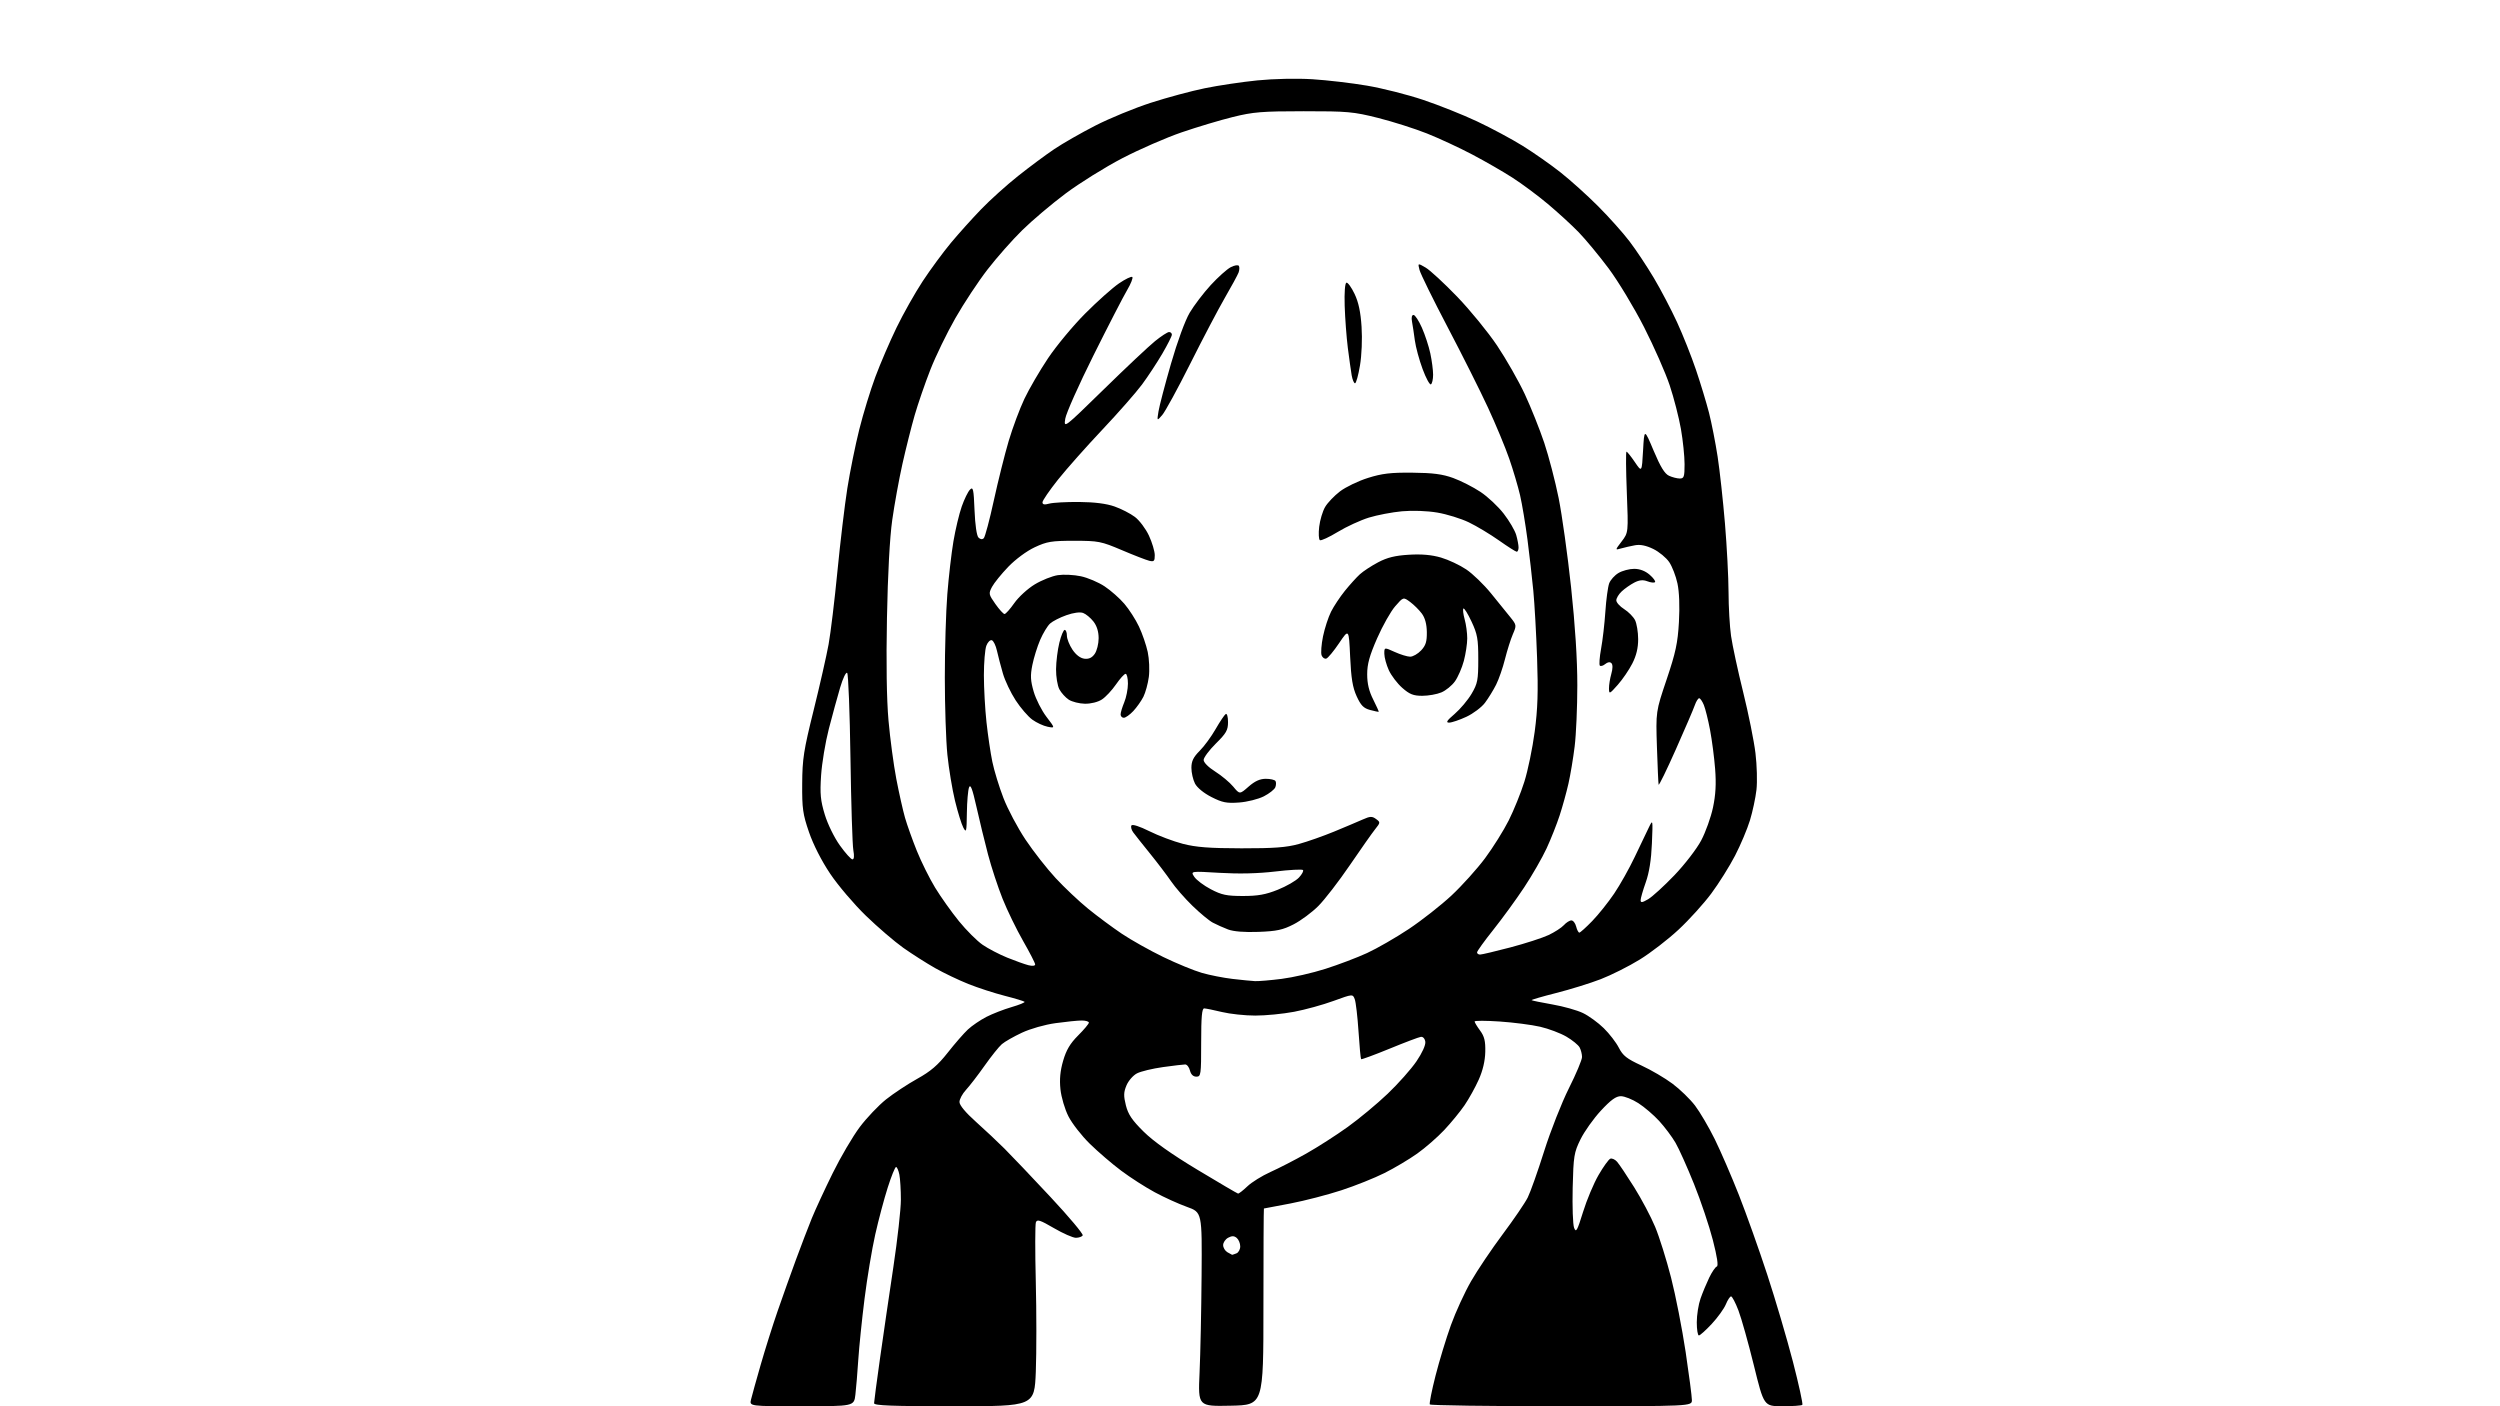 <?xml version="1.0" encoding="UTF-8" standalone="no"?>
<svg 
  version="1.1" 
  xmlns="http://www.w3.org/2000/svg" 
  xmlns:xlink="http://www.w3.org/1999/xlink" 
  xmlns:svg="http://www.w3.org/2000/svg"
  xmlns:rdf="http://www.w3.org/1999/02/22-rdf-syntax-ns#"
  xmlns:cc="http://creativecommons.org/ns#"
  xmlns:dc="http://purl.org/dc/elements/1.1/"
  viewBox="0 0 1024 576"
  width="1024"
  height="576"
>
<style>svg {background-color: white; }</style>"
<path stroke="none" fill="black" fill-rule="evenodd" d="M328.39,576.00C306.96,576.00 306.96,576.00 307.62,573.25C307.98,571.74 309.76,565.33 311.58,559.00C313.40,552.67 316.52,542.77 318.52,537.00C320.51,531.23 323.89,521.77 326.01,516.00C328.14,510.23 331.07,502.57 332.52,499.00C333.98,495.43 337.83,487.10 341.09,480.50C344.34,473.90 349.33,465.41 352.17,461.63C355.01,457.86 359.85,452.77 362.92,450.32C365.99,447.88 371.75,444.07 375.71,441.87C381.23,438.80 384.16,436.29 388.18,431.18C391.06,427.51 394.79,423.23 396.46,421.67C398.13,420.12 401.54,417.80 404.04,416.51C406.54,415.23 411.19,413.42 414.37,412.50C417.55,411.57 419.93,410.60 419.66,410.33C419.39,410.06 415.72,408.95 411.49,407.87C407.27,406.79 400.59,404.62 396.66,403.05C392.72,401.48 386.59,398.55 383.02,396.53C379.46,394.51 373.61,390.78 370.02,388.25C366.44,385.71 359.52,379.78 354.66,375.07C349.80,370.36 343.21,362.61 340.03,357.86C336.50,352.60 333.12,345.96 331.37,340.86C328.83,333.47 328.51,331.17 328.58,321.00C328.64,310.83 329.18,307.35 333.26,290.93C335.79,280.72 338.55,268.57 339.39,263.93C340.23,259.29 341.86,245.82 343.01,234.00C344.16,222.18 345.99,206.88 347.07,200.00C348.16,193.12 350.36,182.26 351.97,175.86C353.57,169.46 356.53,159.79 358.55,154.36C360.57,148.94 364.47,139.86 367.22,134.20C369.97,128.53 374.79,119.98 377.93,115.20C381.08,110.41 386.28,103.35 389.48,99.50C392.69,95.65 398.28,89.43 401.91,85.68C405.53,81.92 412.32,75.81 417.00,72.09C421.68,68.37 428.34,63.42 431.81,61.09C435.28,58.75 442.85,54.42 448.65,51.45C454.44,48.48 464.65,44.28 471.34,42.11C478.03,39.95 488.00,37.26 493.50,36.14C499.00,35.01 508.68,33.57 515.00,32.93C521.75,32.26 531.05,32.06 537.50,32.45C543.55,32.83 553.64,34.01 559.93,35.08C566.22,36.15 576.57,38.77 582.93,40.91C589.29,43.04 599.23,47.00 605.00,49.72C610.77,52.43 619.20,56.95 623.71,59.75C628.23,62.56 635.21,67.45 639.21,70.62C643.22,73.78 650.13,80.00 654.56,84.44C658.99,88.87 664.79,95.36 667.45,98.86C670.11,102.35 674.59,109.10 677.42,113.86C680.25,118.61 684.52,126.77 686.92,131.98C689.32,137.20 692.81,145.97 694.67,151.48C696.54,156.99 698.93,164.89 700.00,169.04C701.06,173.18 702.65,181.28 703.54,187.04C704.42,192.79 705.77,205.15 706.55,214.50C707.33,223.85 707.99,236.45 708.01,242.50C708.02,248.55 708.49,256.65 709.04,260.50C709.59,264.35 711.82,274.70 714.00,283.50C716.18,292.30 718.45,303.55 719.04,308.50C719.64,313.45 719.82,320.20 719.45,323.50C719.07,326.80 717.87,332.43 716.78,336.00C715.69,339.57 712.95,346.08 710.68,350.46C708.41,354.84 704.04,361.82 700.96,365.96C697.88,370.11 691.84,376.78 687.54,380.78C683.24,384.79 676.08,390.31 671.62,393.05C667.16,395.80 659.98,399.40 655.66,401.07C651.34,402.74 643.13,405.28 637.42,406.73C631.70,408.18 627.17,409.50 627.34,409.67C627.51,409.84 631.34,410.63 635.85,411.42C640.36,412.20 646.01,413.79 648.39,414.95C650.78,416.10 654.61,418.89 656.90,421.14C659.20,423.39 661.98,427.00 663.08,429.16C664.74,432.41 666.33,433.66 672.29,436.41C676.26,438.23 682.01,441.60 685.07,443.90C688.14,446.19 692.28,450.22 694.28,452.84C696.27,455.46 699.90,461.63 702.34,466.56C704.77,471.49 709.24,481.82 712.27,489.51C715.30,497.21 720.52,511.86 723.86,522.07C727.21,532.28 731.94,548.34 734.38,557.75C736.81,567.16 738.55,575.12 738.24,575.43C737.92,575.74 734.25,576.00 730.08,575.99C722.50,575.98 722.50,575.98 718.38,559.24C716.11,550.03 713.27,539.91 712.06,536.75C710.85,533.59 709.49,531.00 709.05,531.00C708.61,531.00 707.64,532.46 706.91,534.25C706.17,536.04 703.58,539.64 701.15,542.25C698.72,544.86 696.34,547.00 695.86,547.00C695.39,547.00 695.00,544.58 695.00,541.63C695.00,538.67 695.69,534.28 696.54,531.88C697.38,529.47 698.99,525.62 700.10,523.31C701.21,521.01 702.60,518.97 703.20,518.77C703.91,518.53 703.36,514.84 701.59,507.95C700.12,502.20 696.65,491.88 693.88,485.00C691.12,478.12 687.70,470.50 686.28,468.06C684.86,465.62 681.85,461.61 679.60,459.15C677.34,456.69 673.50,453.40 671.05,451.84C668.61,450.28 665.40,449.00 663.91,449.00C661.90,449.00 659.81,450.52 655.70,454.95C652.67,458.23 648.92,463.51 647.36,466.70C644.72,472.08 644.49,473.51 644.17,486.50C643.99,494.20 644.24,501.59 644.75,502.91C645.55,505.02 646.01,504.21 648.42,496.41C649.93,491.51 652.79,484.70 654.77,481.29C656.75,477.87 658.92,474.86 659.59,474.60C660.26,474.35 661.49,474.89 662.32,475.82C663.16,476.74 666.31,481.44 669.33,486.26C672.35,491.08 676.23,498.39 677.94,502.51C679.66,506.63 682.59,515.98 684.46,523.29C686.34,530.60 689.02,544.31 690.44,553.76C691.85,563.21 693.00,572.08 693.00,573.47C693.00,576.00 693.00,576.00 639.56,576.00C610.17,576.00 585.91,575.66 585.65,575.25C585.40,574.83 586.45,569.55 587.99,563.50C589.53,557.45 592.37,548.12 594.30,542.76C596.23,537.40 599.95,529.30 602.57,524.76C605.18,520.22 611.02,511.55 615.54,505.50C620.06,499.45 624.66,492.70 625.76,490.50C626.86,488.30 629.89,479.76 632.49,471.51C635.09,463.27 639.65,451.69 642.61,445.78C645.58,439.87 648.00,434.10 648.00,432.95C648.00,431.81 647.56,430.05 647.02,429.04C646.49,428.04 644.05,426.04 641.60,424.61C639.16,423.18 634.31,421.35 630.83,420.55C627.35,419.75 619.89,418.79 614.25,418.41C608.61,418.03 604.00,418.02 604.00,418.40C604.00,418.77 605.01,420.45 606.25,422.13C608.01,424.52 608.47,426.41 608.37,430.84C608.29,434.53 607.36,438.49 605.69,442.22C604.29,445.37 601.66,450.09 599.87,452.72C598.07,455.35 594.32,459.92 591.55,462.87C588.77,465.82 583.80,470.16 580.50,472.50C577.20,474.85 571.16,478.44 567.08,480.48C563.01,482.52 555.08,485.70 549.46,487.53C543.85,489.37 534.45,491.81 528.58,492.94C522.70,494.07 517.81,495.00 517.70,495.00C517.59,495.00 517.50,513.11 517.50,535.25C517.50,575.50 517.50,575.50 504.11,575.78C490.72,576.06 490.72,576.06 491.34,562.28C491.69,554.70 492.06,536.81 492.17,522.53C492.37,496.56 492.37,496.56 486.15,494.33C482.72,493.10 476.79,490.41 472.97,488.34C469.14,486.28 462.98,482.32 459.27,479.54C455.56,476.77 449.77,471.80 446.40,468.50C443.03,465.20 439.09,460.14 437.63,457.25C436.15,454.35 434.70,449.41 434.36,446.18C433.93,442.09 434.26,438.61 435.47,434.46C436.74,430.09 438.33,427.40 441.59,424.14C444.02,421.72 446.00,419.35 446.00,418.87C446.00,418.39 444.68,418.00 443.07,418.00C441.46,418.00 436.65,418.49 432.37,419.08C427.91,419.70 422.02,421.38 418.55,423.01C415.22,424.57 411.54,426.67 410.37,427.68C409.19,428.68 406.01,432.66 403.29,436.51C400.57,440.37 397.14,444.82 395.67,446.41C394.20,448.00 393.00,450.23 393.00,451.38C393.00,452.69 395.50,455.70 399.73,459.48C403.43,462.79 408.72,467.76 411.48,470.52C414.24,473.27 422.71,482.18 430.29,490.30C437.87,498.42 443.81,505.50 443.48,506.03C443.15,506.56 441.89,507.00 440.68,507.00C439.46,507.00 435.42,505.22 431.69,503.04C426.02,499.73 424.81,499.34 424.30,500.65C423.97,501.52 423.95,512.44 424.26,524.91C424.57,537.39 424.57,553.99 424.27,561.80C423.70,576.00 423.70,576.00 390.85,576.00C365.23,576.00 358.00,575.73 358.02,574.75C358.03,574.06 359.12,565.85 360.44,556.50C361.76,547.15 364.22,530.28 365.92,519.00C367.61,507.73 369.00,495.30 369.00,491.38C369.00,487.46 368.72,482.84 368.38,481.12C368.03,479.41 367.42,478.00 367.02,478.00C366.62,478.00 365.08,481.80 363.61,486.44C362.13,491.07 359.82,499.74 358.49,505.69C357.15,511.63 355.18,523.48 354.11,532.00C353.04,540.52 351.89,551.77 351.55,557.00C351.21,562.23 350.68,568.64 350.37,571.25C349.81,576.00 349.81,576.00 328.39,576.00zM504.67,513.97C504.76,513.99 505.55,513.73 506.42,513.39C507.29,513.06 508.00,511.76 508.00,510.52C508.00,509.27 507.35,507.71 506.56,507.05C505.50,506.17 504.60,506.15 503.06,506.97C501.93,507.57 501.00,508.93 501.00,509.99C501.00,511.04 501.79,512.36 502.75,512.92C503.71,513.48 504.58,513.95 504.67,513.97zM507.10,488.89C507.43,488.95 509.15,487.62 510.92,485.93C512.68,484.24 516.94,481.60 520.38,480.05C523.82,478.51 530.42,475.11 535.06,472.49C539.70,469.87 547.33,464.98 552.00,461.62C556.67,458.27 564.05,452.14 568.38,448.01C572.71,443.88 578.03,437.89 580.19,434.71C582.54,431.25 584.00,428.03 583.81,426.71C583.63,425.43 582.86,424.58 582.00,424.69C581.17,424.80 575.40,426.98 569.18,429.54C562.95,432.09 557.70,434.03 557.51,433.84C557.32,433.65 556.84,428.55 556.45,422.50C556.05,416.45 555.36,410.51 554.91,409.30C554.09,407.11 554.09,407.11 546.20,409.98C541.87,411.57 534.60,413.57 530.05,414.43C525.50,415.29 518.34,415.99 514.14,415.98C509.94,415.98 503.80,415.32 500.50,414.52C497.20,413.72 493.94,413.06 493.25,413.04C492.31,413.01 492.00,416.45 492.00,427.00C492.00,440.29 491.90,441.00 490.02,441.00C488.74,441.00 487.82,440.11 487.41,438.50C487.07,437.12 486.19,436.00 485.46,436.00C484.74,436.00 480.64,436.49 476.36,437.08C472.08,437.68 467.29,438.83 465.71,439.65C464.13,440.46 462.20,442.68 461.41,444.57C460.23,447.38 460.19,448.87 461.16,452.75C462.09,456.46 463.68,458.82 468.42,463.51C472.46,467.50 479.86,472.75 490.50,479.15C499.30,484.45 506.77,488.83 507.10,488.89zM514.03,401.87C515.42,401.94 520.32,401.53 524.92,400.95C529.52,400.37 537.60,398.53 542.89,396.84C548.18,395.16 555.85,392.25 559.94,390.37C564.03,388.49 571.72,384.06 577.04,380.53C582.35,376.99 590.22,370.81 594.53,366.80C598.83,362.78 605.02,355.91 608.28,351.53C611.54,347.14 615.90,340.17 617.98,336.03C620.06,331.89 622.94,324.77 624.37,320.22C625.81,315.66 627.72,306.44 628.61,299.72C629.85,290.33 630.08,283.34 629.59,269.50C629.25,259.60 628.55,247.22 628.05,242.00C627.55,236.78 626.47,227.32 625.65,220.98C624.82,214.65 623.46,206.49 622.62,202.85C621.77,199.22 619.78,192.47 618.18,187.87C616.59,183.26 612.68,173.87 609.50,167.00C606.32,160.12 598.86,145.25 592.93,133.96C587.00,122.66 581.82,112.13 581.43,110.56C580.71,107.72 580.71,107.72 583.95,109.61C585.73,110.65 591.54,116.01 596.85,121.52C602.16,127.03 609.52,136.05 613.22,141.56C616.92,147.08 622.02,156.02 624.55,161.44C627.08,166.87 630.67,175.85 632.53,181.40C634.38,186.96 637.03,197.12 638.42,204.00C639.80,210.88 642.09,227.30 643.51,240.50C645.19,256.20 646.08,270.11 646.07,280.73C646.07,289.65 645.58,300.90 644.98,305.73C644.39,310.55 643.24,317.43 642.43,321.00C641.62,324.57 640.00,330.43 638.83,334.00C637.67,337.57 635.26,343.65 633.48,347.50C631.70,351.35 627.56,358.55 624.28,363.50C621.00,368.45 615.32,376.25 611.66,380.84C608.00,385.43 605.00,389.59 605.00,390.09C605.00,390.59 605.56,391.00 606.25,390.99C606.94,390.99 612.50,389.67 618.60,388.07C624.71,386.46 631.76,384.18 634.26,383.01C636.76,381.83 639.60,380.00 640.56,378.94C641.52,377.87 642.91,377.00 643.64,377.00C644.37,377.00 645.24,378.12 645.59,379.50C645.93,380.88 646.52,382.00 646.90,382.00C647.27,382.00 649.65,379.86 652.18,377.25C654.71,374.64 658.76,369.57 661.17,366.00C663.58,362.43 667.37,355.68 669.59,351.00C671.81,346.32 674.39,340.93 675.33,339.00C677.03,335.50 677.03,335.50 676.62,345.50C676.34,352.22 675.51,357.44 674.10,361.41C672.95,364.66 672.00,367.94 672.00,368.71C672.00,369.83 672.63,369.74 675.09,368.31C676.79,367.31 681.62,362.90 685.84,358.50C690.05,354.10 694.99,347.69 696.80,344.26C698.62,340.84 700.79,334.76 701.64,330.76C702.74,325.58 702.99,321.06 702.52,315.00C702.16,310.32 701.22,303.12 700.44,299.00C699.66,294.88 698.51,290.26 697.89,288.75C697.27,287.24 696.41,286.00 695.98,286.00C695.55,286.00 694.75,287.27 694.21,288.81C693.68,290.36 690.17,298.53 686.42,306.96C682.67,315.40 679.50,321.90 679.37,321.40C679.25,320.91 678.94,313.98 678.68,306.00C678.21,291.50 678.21,291.50 682.66,278.29C686.37,267.27 687.20,263.37 687.69,254.79C688.05,248.40 687.83,242.42 687.09,239.00C686.45,235.97 684.92,232.03 683.71,230.24C682.49,228.44 679.56,226.02 677.19,224.86C674.25,223.43 671.85,222.94 669.69,223.34C667.93,223.66 665.38,224.25 664.00,224.64C661.50,225.36 661.50,225.36 664.25,221.75C666.99,218.14 666.99,218.14 666.34,201.57C665.98,192.46 665.92,185.00 666.21,185.00C666.50,185.00 668.03,186.91 669.62,189.25C672.50,193.50 672.50,193.50 673.00,184.50C673.50,175.50 673.50,175.50 677.34,184.63C680.13,191.25 681.86,194.07 683.64,194.88C684.99,195.50 686.97,196.00 688.05,196.00C689.76,196.00 690.00,195.29 690.00,190.13C690.00,186.90 689.33,180.42 688.51,175.72C687.69,171.02 685.62,162.97 683.91,157.84C682.20,152.70 677.47,141.97 673.40,133.98C669.33,126.00 662.81,115.20 658.92,109.98C655.02,104.77 649.51,98.10 646.67,95.17C643.83,92.23 638.12,87.01 634.00,83.55C629.88,80.09 623.35,75.24 619.50,72.77C615.65,70.29 608.23,66.02 603.00,63.27C597.77,60.51 589.43,56.64 584.45,54.66C579.47,52.68 570.47,49.82 564.45,48.30C554.35,45.76 551.98,45.55 534.00,45.56C516.92,45.57 513.32,45.86 505.00,47.92C499.77,49.21 490.32,52.04 484.00,54.21C477.68,56.37 466.73,61.15 459.67,64.82C452.61,68.50 442.16,75.01 436.43,79.30C430.71,83.58 422.73,90.33 418.70,94.30C414.66,98.26 408.27,105.50 404.49,110.39C400.71,115.27 394.78,124.25 391.31,130.34C387.84,136.42 383.23,145.92 381.07,151.45C378.90,156.98 376.03,165.33 374.67,170.00C373.32,174.68 371.06,183.68 369.64,190.00C368.23,196.32 366.35,206.68 365.46,213.00C364.44,220.23 363.64,235.13 363.30,253.11C362.94,271.49 363.17,286.50 363.93,295.11C364.58,302.47 366.02,313.23 367.12,319.00C368.23,324.77 369.83,331.94 370.69,334.93C371.55,337.92 373.73,344.03 375.54,348.52C377.35,353.01 380.72,359.79 383.03,363.59C385.35,367.39 389.74,373.57 392.79,377.32C395.84,381.07 400.20,385.42 402.47,386.98C404.74,388.54 409.28,390.91 412.55,392.24C415.83,393.57 419.74,394.97 421.25,395.35C422.89,395.76 424.00,395.63 424.00,395.03C424.00,394.48 421.78,390.16 419.07,385.43C416.36,380.70 412.58,372.92 410.66,368.14C408.75,363.36 406.06,355.18 404.69,349.97C403.32,344.76 401.19,336.00 399.96,330.50C398.30,323.11 397.52,321.02 396.93,322.50C396.50,323.60 396.09,328.32 396.03,333.00C395.93,340.72 395.80,341.27 394.58,339.00C393.84,337.62 392.31,332.68 391.17,328.00C390.04,323.32 388.63,314.84 388.05,309.14C387.47,303.45 387.00,289.23 387.00,277.54C387.00,265.85 387.46,250.49 388.02,243.40C388.58,236.30 389.71,226.54 390.53,221.70C391.35,216.86 392.88,210.45 393.93,207.46C394.98,204.46 396.50,201.35 397.31,200.55C398.59,199.27 398.82,200.30 399.17,209.03C399.41,214.98 400.06,219.46 400.78,220.18C401.56,220.96 402.35,221.05 402.96,220.44C403.48,219.92 405.34,212.96 407.07,204.99C408.81,197.02 411.55,186.05 413.16,180.62C414.78,175.19 417.67,167.42 419.60,163.36C421.52,159.30 425.88,151.82 429.28,146.74C432.68,141.66 439.52,133.42 444.48,128.44C449.44,123.45 455.67,117.90 458.32,116.09C460.97,114.28 463.44,113.10 463.80,113.46C464.16,113.83 463.20,116.23 461.68,118.81C460.15,121.39 453.96,133.40 447.92,145.50C441.88,157.60 436.67,169.30 436.33,171.50C435.71,175.50 435.71,175.50 452.11,159.48C461.12,150.66 470.57,141.78 473.10,139.73C475.63,137.68 478.22,136.00 478.85,136.00C479.48,136.00 480.00,136.48 480.00,137.08C480.00,137.67 478.24,141.16 476.10,144.83C473.95,148.51 470.20,154.21 467.76,157.51C465.32,160.80 458.01,169.12 451.51,176.00C445.02,182.88 436.84,192.09 433.35,196.47C429.86,200.86 427.00,205.03 427.00,205.74C427.00,206.67 427.78,206.83 429.75,206.29C431.26,205.87 436.77,205.57 442.00,205.61C448.32,205.66 453.17,206.28 456.50,207.45C459.25,208.41 463.01,210.34 464.86,211.74C466.70,213.13 469.29,216.57 470.60,219.38C471.91,222.20 472.98,225.79 472.99,227.37C473.00,229.83 472.69,230.16 470.75,229.70C469.51,229.40 464.45,227.44 459.50,225.33C450.99,221.72 449.93,221.51 440.00,221.51C430.70,221.50 428.85,221.81 423.80,224.17C420.50,225.72 415.96,229.08 412.98,232.17C410.16,235.10 407.17,238.80 406.33,240.38C404.88,243.13 404.95,243.47 407.70,247.38C409.29,249.65 410.99,251.50 411.46,251.50C411.94,251.50 413.75,249.47 415.48,247.00C417.21,244.53 420.97,241.09 423.84,239.36C426.70,237.63 430.97,235.93 433.32,235.58C435.68,235.23 439.91,235.43 442.73,236.04C445.56,236.64 449.92,238.50 452.44,240.17C454.95,241.83 458.60,245.05 460.53,247.31C462.47,249.57 465.17,253.77 466.52,256.64C467.88,259.51 469.49,264.20 470.11,267.06C470.72,269.92 470.92,274.53 470.56,277.29C470.19,280.05 469.19,283.70 468.33,285.41C467.47,287.11 465.61,289.74 464.20,291.25C462.78,292.76 461.04,294.00 460.31,294.00C459.59,294.00 459.00,293.38 459.00,292.62C459.00,291.86 459.68,289.63 460.50,287.65C461.32,285.68 462.00,282.25 462.00,280.03C462.00,277.81 461.57,276.00 461.05,276.00C460.52,276.00 458.75,277.96 457.10,280.35C455.46,282.74 452.87,285.51 451.35,286.50C449.74,287.56 446.86,288.28 444.40,288.25C442.10,288.21 439.11,287.46 437.77,286.59C436.43,285.71 434.69,283.79 433.92,282.34C433.14,280.88 432.53,277.17 432.56,274.09C432.59,271.02 433.20,266.14 433.91,263.25C434.62,260.36 435.60,258.00 436.10,258.00C436.59,258.00 437.00,259.06 437.00,260.35C437.00,261.65 438.03,264.23 439.28,266.10C440.73,268.26 442.52,269.61 444.19,269.81C446.01,270.02 447.29,269.42 448.40,267.83C449.28,266.58 450.00,263.69 450.00,261.41C450.00,258.69 449.26,256.33 447.86,254.55C446.69,253.06 444.79,251.49 443.65,251.07C442.39,250.60 439.71,250.95 436.81,251.98C434.18,252.90 431.17,254.44 430.11,255.40C429.05,256.36 427.23,259.37 426.05,262.10C424.88,264.82 423.44,269.45 422.85,272.39C421.98,276.72 422.09,278.78 423.40,283.30C424.29,286.36 426.64,290.99 428.61,293.58C432.21,298.29 432.21,298.29 429.10,297.67C427.38,297.33 424.57,296.02 422.84,294.77C421.11,293.52 418.04,289.96 416.02,286.86C414.00,283.76 411.64,278.81 410.79,275.86C409.93,272.91 408.84,268.73 408.36,266.58C407.89,264.42 406.94,262.47 406.26,262.24C405.57,262.02 404.56,263.03 404.01,264.48C403.45,265.94 403.00,271.39 403.00,276.60C403.00,281.82 403.48,290.45 404.06,295.79C404.64,301.13 405.72,308.43 406.46,312.02C407.19,315.60 409.24,322.28 411.01,326.87C412.78,331.45 416.85,339.12 420.05,343.91C423.25,348.70 428.81,355.79 432.39,359.66C435.97,363.53 441.96,369.18 445.70,372.22C449.44,375.27 455.65,379.87 459.50,382.46C463.35,385.04 471.00,389.34 476.50,392.00C482.00,394.66 489.11,397.58 492.31,398.50C495.51,399.42 501.13,400.53 504.81,400.96C508.49,401.39 512.64,401.80 514.03,401.87zM515.50,381.70C509.68,381.91 505.26,381.56 503.00,380.70C501.07,379.97 498.27,378.71 496.76,377.91C495.25,377.11 491.49,373.99 488.39,370.98C485.29,367.97 481.38,363.48 479.69,361.00C478.00,358.53 474.12,353.41 471.06,349.63C468.00,345.86 464.90,341.94 464.16,340.93C463.42,339.92 463.10,338.65 463.44,338.10C463.80,337.51 466.77,338.46 470.78,340.46C474.47,342.30 480.65,344.63 484.50,345.63C489.90,347.03 495.38,347.45 508.50,347.47C521.81,347.49 526.91,347.11 531.98,345.71C535.55,344.73 542.07,342.43 546.48,340.61C550.89,338.79 556.13,336.57 558.12,335.69C561.22,334.31 562.00,334.28 563.62,335.46C565.45,336.80 565.44,336.92 563.24,339.67C562.00,341.23 557.32,347.88 552.84,354.45C548.35,361.03 542.57,368.53 539.97,371.12C537.38,373.71 532.84,377.08 529.88,378.60C525.42,380.89 522.96,381.42 515.50,381.70zM509.10,367.00C515.22,367.00 518.41,366.43 523.37,364.44C526.89,363.03 530.79,360.79 532.05,359.45C533.31,358.10 534.05,356.71 533.69,356.36C533.33,356.00 528.23,356.27 522.35,356.97C515.34,357.80 507.53,357.99 499.65,357.52C487.62,356.80 487.62,356.80 489.18,359.15C490.03,360.44 493.09,362.74 495.98,364.25C500.41,366.57 502.45,367.00 509.10,367.00zM349.16,352.00C349.84,352.00 349.97,350.65 349.53,348.25C349.15,346.19 348.62,329.20 348.35,310.50C348.08,291.80 347.47,276.11 347.01,275.63C346.53,275.14 345.25,277.81 344.12,281.63C343.00,285.41 340.93,293.00 339.50,298.50C338.08,304.00 336.65,312.60 336.32,317.61C335.82,325.19 336.08,327.89 337.83,333.65C339.01,337.55 341.71,343.07 344.02,346.29C346.27,349.43 348.58,352.00 349.16,352.00zM507.53,328.71C502.43,329.08 500.68,328.74 496.22,326.47C493.08,324.88 490.35,322.64 489.47,320.95C488.66,319.38 488.00,316.49 488.00,314.52C488.00,311.78 488.80,310.14 491.37,307.56C493.23,305.71 496.18,301.68 497.93,298.61C499.69,295.55 501.55,292.78 502.06,292.46C502.58,292.14 503.00,293.60 503.00,295.76C503.00,299.08 502.29,300.33 498.01,304.56C495.27,307.28 493.02,310.30 493.01,311.27C493.00,312.31 494.98,314.29 497.75,316.03C500.36,317.68 503.69,320.46 505.14,322.21C507.78,325.40 507.78,325.40 511.42,322.20C514.00,319.94 516.07,319.00 518.48,319.00C520.35,319.00 522.13,319.41 522.44,319.91C522.75,320.41 522.72,321.55 522.38,322.45C522.04,323.35 519.91,325.03 517.66,326.18C515.40,327.33 510.85,328.47 507.53,328.71zM593.57,295.99C592.09,296.00 592.61,295.17 595.83,292.42C598.13,290.44 601.25,286.73 602.76,284.17C605.23,279.96 605.50,278.56 605.50,270.00C605.50,261.71 605.15,259.75 602.74,254.60C601.22,251.35 599.72,248.95 599.41,249.25C599.11,249.56 599.33,251.54 599.92,253.66C600.51,255.77 600.99,259.30 600.98,261.50C600.98,263.70 600.35,267.84 599.59,270.70C598.83,273.56 597.19,277.32 595.96,279.06C594.72,280.80 592.21,282.85 590.38,283.61C588.56,284.38 585.04,285.00 582.57,285.00C578.92,285.00 577.37,284.39 574.38,281.76C572.35,279.98 569.87,276.71 568.86,274.51C567.86,272.30 567.03,269.28 567.02,267.80C567.00,265.10 567.00,265.10 571.25,267.03C573.59,268.09 576.43,268.97 577.58,268.98C578.72,268.99 580.74,267.84 582.08,266.42C584.00,264.37 584.48,262.81 584.43,258.89C584.38,255.61 583.69,253.06 582.36,251.29C581.27,249.82 579.12,247.70 577.59,246.56C574.80,244.50 574.80,244.50 571.47,248.33C569.64,250.44 566.31,256.34 564.07,261.45C560.94,268.59 560.00,272.00 560.00,276.20C560.00,280.02 560.74,283.12 562.47,286.53C563.82,289.21 564.83,291.47 564.72,291.55C564.60,291.63 563.00,291.29 561.17,290.80C558.53,290.09 557.40,288.94 555.69,285.20C554.04,281.59 553.42,277.84 553.02,269.00C552.50,257.50 552.50,257.50 548.50,263.43C546.30,266.69 543.94,269.54 543.25,269.76C542.56,269.98 541.70,269.38 541.33,268.43C540.97,267.47 541.23,263.97 541.91,260.65C542.60,257.33 544.08,252.78 545.20,250.55C546.32,248.32 548.87,244.48 550.87,242.00C552.87,239.53 555.62,236.48 557.00,235.23C558.38,233.97 561.75,231.76 564.50,230.31C568.22,228.35 571.45,227.56 577.08,227.22C582.30,226.90 586.40,227.27 590.21,228.37C593.26,229.26 597.92,231.45 600.58,233.24C603.24,235.03 607.79,239.43 610.69,243.00C613.59,246.57 617.16,250.98 618.62,252.79C621.21,256.01 621.23,256.16 619.66,259.79C618.78,261.83 617.34,266.40 616.45,269.94C615.57,273.48 613.93,278.21 612.81,280.44C611.69,282.67 609.64,286.01 608.25,287.86C606.87,289.70 603.43,292.29 600.62,293.60C597.80,294.91 594.63,295.98 593.57,295.99zM662.64,280.50C659.23,284.34 659.08,284.40 659.04,281.99C659.02,280.61 659.45,277.93 659.99,276.03C660.61,273.86 660.63,272.23 660.03,271.63C659.44,271.04 658.51,271.17 657.52,271.98C656.66,272.70 655.66,272.99 655.30,272.64C654.95,272.28 655.17,269.18 655.80,265.74C656.44,262.31 657.23,255.45 657.56,250.50C657.89,245.55 658.60,240.35 659.12,238.94C659.65,237.53 661.37,235.62 662.95,234.69C664.52,233.76 667.40,233.00 669.35,233.00C671.65,233.00 673.87,233.84 675.69,235.41C677.24,236.74 678.22,238.11 677.89,238.44C677.55,238.78 676.15,238.63 674.77,238.10C672.96,237.41 671.47,237.56 669.38,238.64C667.80,239.46 665.49,241.08 664.25,242.24C663.01,243.40 662.02,245.06 662.04,245.92C662.06,246.79 663.51,248.40 665.26,249.50C667.01,250.60 669.01,252.63 669.71,254.00C670.40,255.38 670.98,258.88 670.99,261.78C671.00,265.41 670.25,268.54 668.59,271.78C667.27,274.38 664.59,278.30 662.64,280.50zM621.25,225.99C620.84,225.98 617.58,223.91 614.00,221.38C610.42,218.85 604.87,215.51 601.65,213.96C598.44,212.41 592.62,210.61 588.72,209.95C584.50,209.24 578.65,209.03 574.27,209.42C570.23,209.79 564.12,210.96 560.69,212.01C557.27,213.07 551.55,215.70 547.98,217.86C544.42,220.03 541.11,221.55 540.63,221.26C540.15,220.97 540.02,218.50 540.34,215.77C540.66,213.04 541.75,209.39 542.76,207.67C543.77,205.94 546.52,203.06 548.86,201.27C551.21,199.48 556.37,197.00 560.32,195.76C566.09,193.94 569.66,193.52 578.50,193.61C586.96,193.69 590.83,194.20 595.25,195.80C598.41,196.95 603.43,199.51 606.40,201.48C609.38,203.45 613.67,207.48 615.94,210.43C618.22,213.37 620.51,217.29 621.04,219.14C621.57,220.98 622.00,223.28 622.00,224.24C622.00,225.21 621.66,226.00 621.25,225.99zM476.05,170.00C473.87,172.50 473.87,172.50 474.52,168.50C474.87,166.30 477.17,157.53 479.63,149.00C482.25,139.91 485.42,131.26 487.30,128.09C489.06,125.12 492.93,120.03 495.91,116.78C498.89,113.54 502.57,110.24 504.10,109.45C505.65,108.64 507.13,108.41 507.45,108.91C507.75,109.41 507.69,110.65 507.31,111.66C506.92,112.67 504.40,117.33 501.69,122.00C498.99,126.67 492.61,138.82 487.51,149.00C482.41,159.18 477.25,168.62 476.05,170.00zM586.11,157.43C585.62,157.73 584.09,154.92 582.70,151.17C581.31,147.43 579.88,142.14 579.52,139.43C579.17,136.72 578.64,133.26 578.36,131.75C578.04,130.06 578.28,129.00 578.98,129.00C579.60,129.00 581.15,131.36 582.42,134.25C583.70,137.14 585.25,141.88 585.87,144.80C586.49,147.71 587.00,151.62 587.00,153.49C587.00,155.36 586.60,157.13 586.11,157.43zM555.02,157.00C554.58,157.00 553.97,155.54 553.65,153.75C553.34,151.96 552.63,146.90 552.07,142.50C551.52,138.10 550.94,130.35 550.78,125.28C550.61,119.75 550.90,115.95 551.50,115.78C552.05,115.63 553.55,117.69 554.82,120.36C556.46,123.78 557.31,127.79 557.70,133.87C558.03,138.86 557.75,145.56 557.04,149.75C556.37,153.74 555.46,157.00 555.02,157.00z" />

</svg>